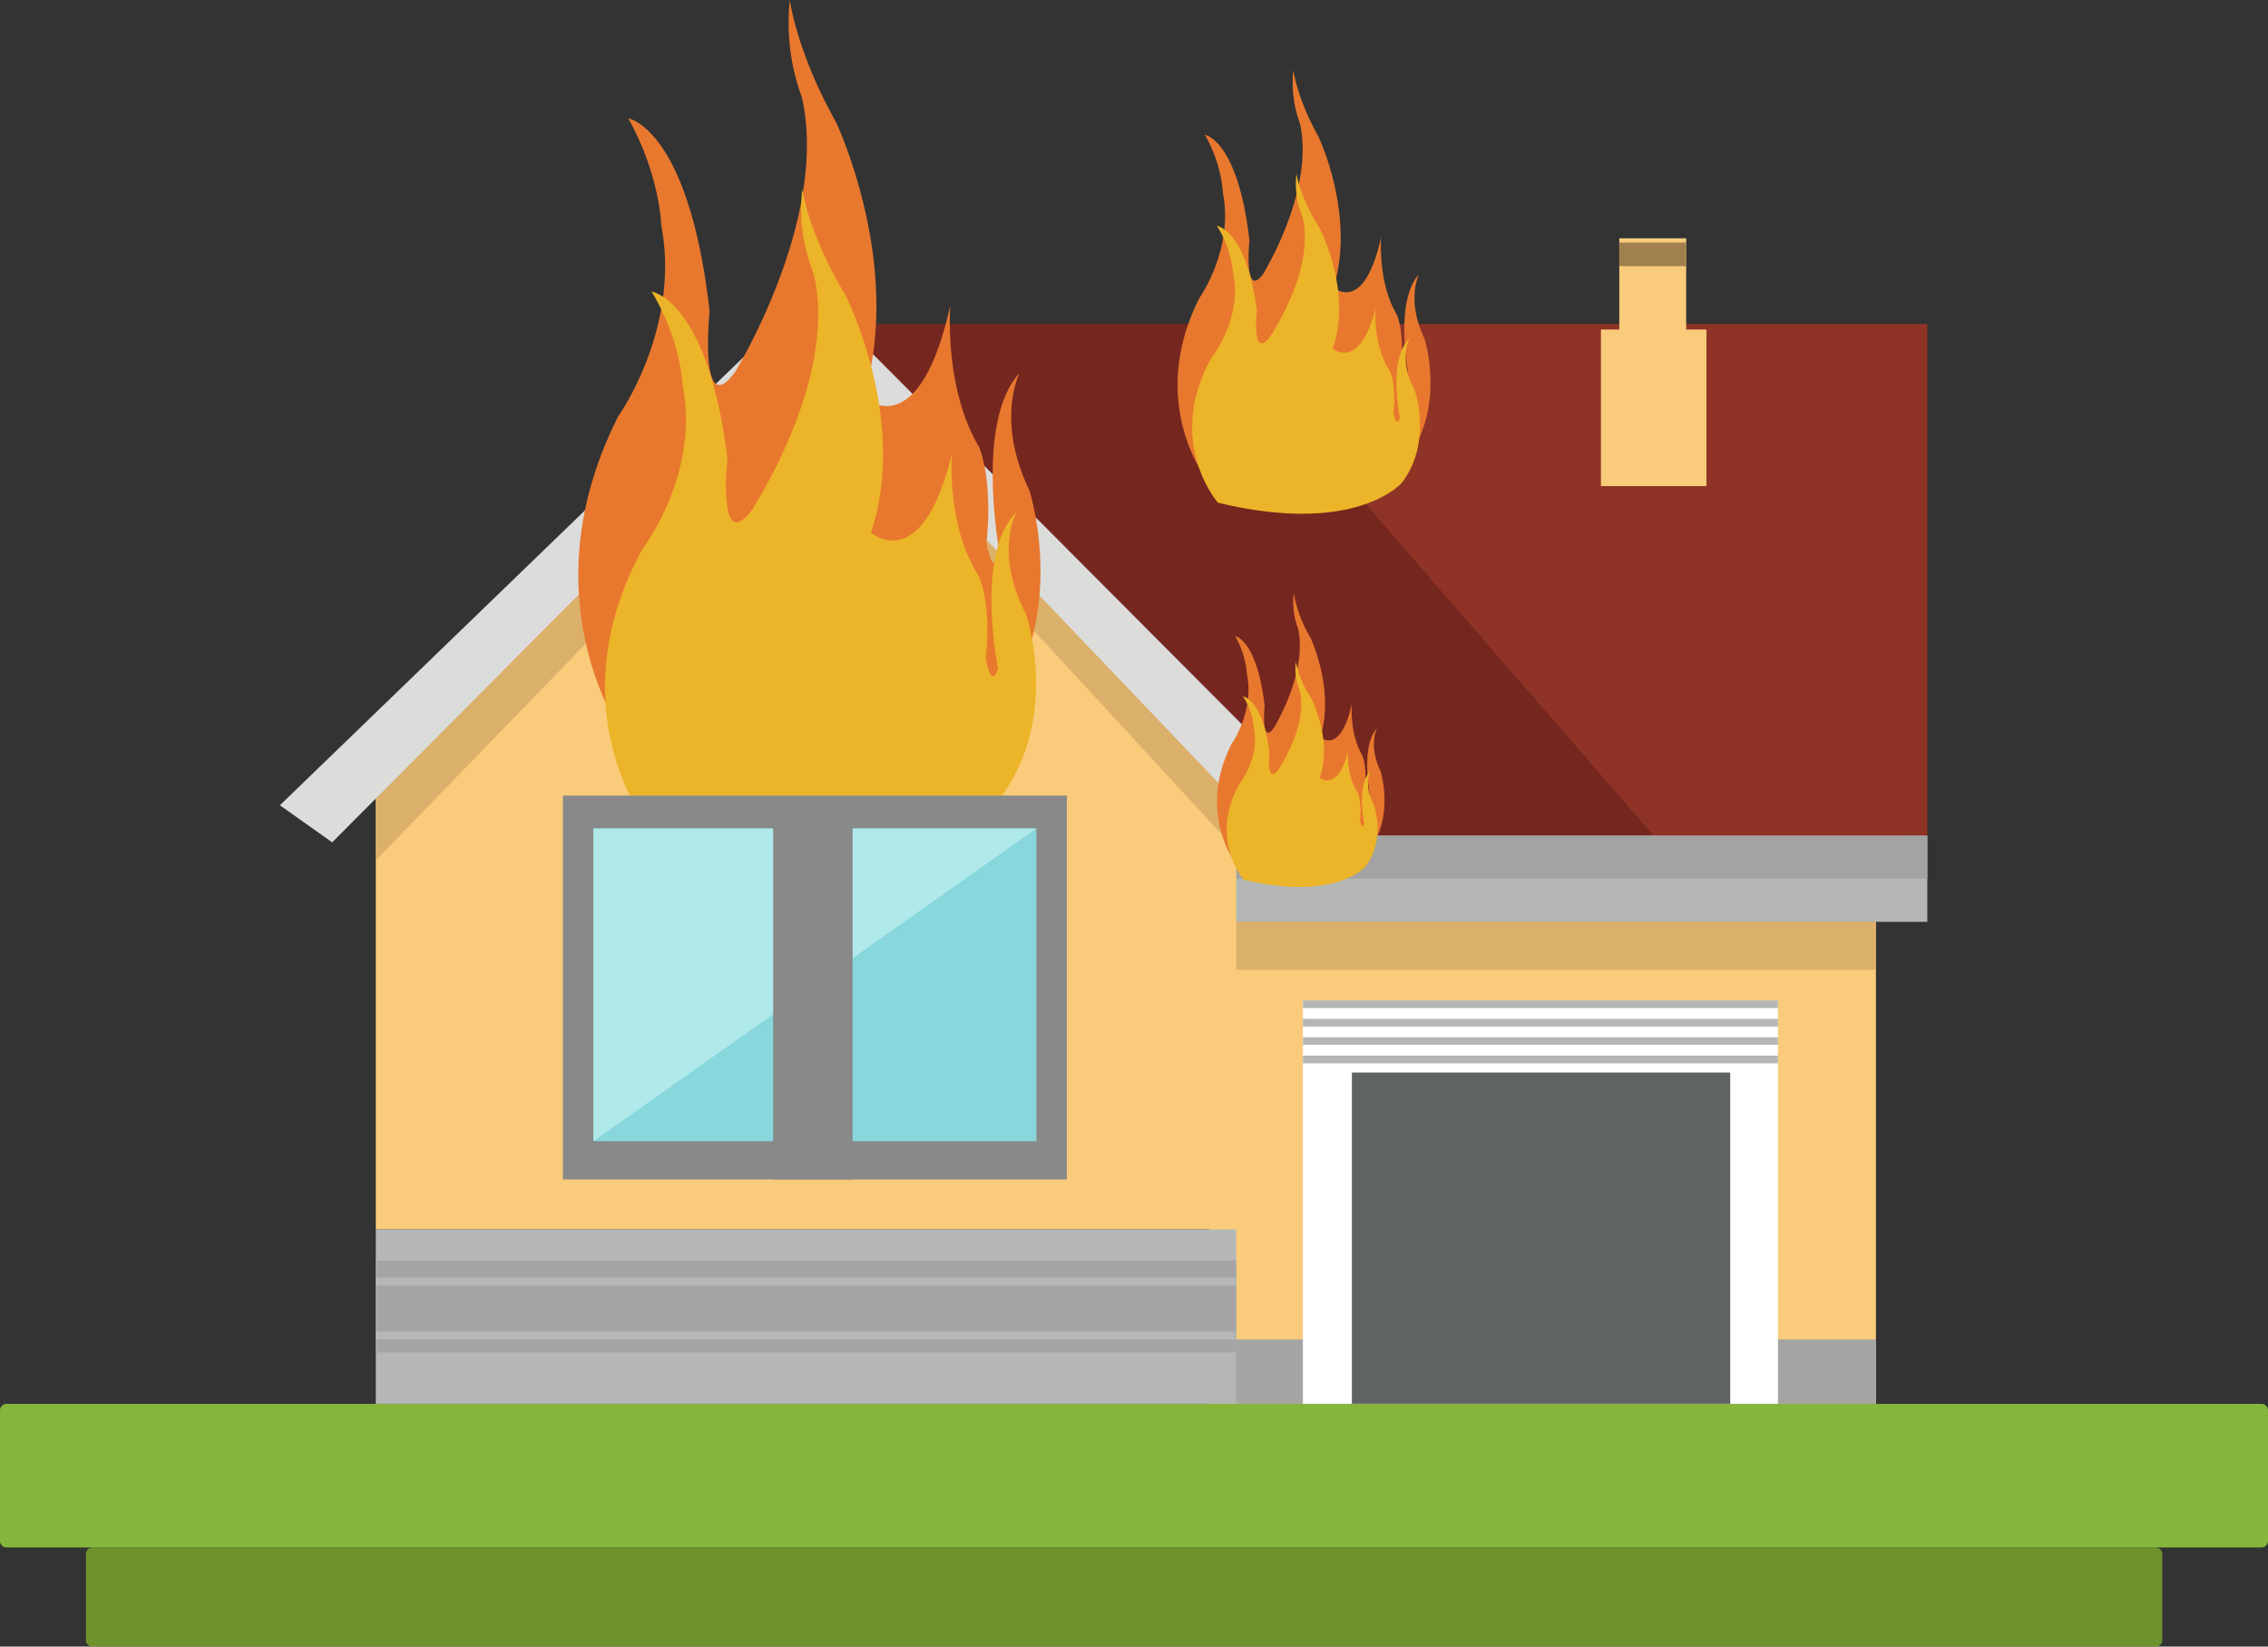 <svg xmlns="http://www.w3.org/2000/svg" xmlns:xlink="http://www.w3.org/1999/xlink" width="589.204" height="427.895" viewBox="0 0 589.204 427.895">
  <rect x="0" y="0" width="589.204" height="427.895" fill="#333333" stroke="none"/>
  <defs>
    <clipPath id="clip-path">
      <rect id="Rectangle_2768" data-name="Rectangle 2768" width="589.204" height="427.895" fill="none"/>
    </clipPath>
  </defs>
  <g id="service-botton-img6" transform="translate(0 0)">
    <path id="Path_5966" data-name="Path 5966" d="M40.475,13.871H295.5V146.839l-191.525,4.14Z" transform="translate(205.204 70.325)" fill="#8e3326"/>
    <path id="Path_5967" data-name="Path 5967" d="M137.772,13.871,253.246,146.839H137.772L34.789,13.871Z" transform="translate(176.378 70.325)" fill="#75271f"/>
    <rect id="Rectangle_2745" data-name="Rectangle 2745" width="186.548" height="22.386" transform="translate(314.15 217.165)" fill="#b4b7b6"/>
    <rect id="Rectangle_2746" data-name="Rectangle 2746" width="173.2" height="125.265" transform="translate(314.15 239.545)" fill="#f9cb7a"/>
    <rect id="Rectangle_2747" data-name="Rectangle 2747" width="173.2" height="16.741" transform="translate(314.15 348.069)" fill="#a5a5a5"/>
    <rect id="Rectangle_2748" data-name="Rectangle 2748" width="186.548" height="11.205" transform="translate(314.15 217.165)" fill="#a3a3a3"/>
    <rect id="Rectangle_2749" data-name="Rectangle 2749" width="123.414" height="104.828" transform="translate(338.478 259.982)" fill="#fff"/>
    <rect id="Rectangle_2750" data-name="Rectangle 2750" width="98.285" height="86.096" transform="translate(351.207 278.714)" fill="#606363"/>
    <rect id="Rectangle_2751" data-name="Rectangle 2751" width="123.414" height="1.991" transform="translate(338.478 264.765)" fill="#b4b7b6"/>
    <rect id="Rectangle_2752" data-name="Rectangle 2752" width="123.414" height="1.985" transform="translate(338.478 259.982)" fill="#b4b7b6"/>
    <rect id="Rectangle_2753" data-name="Rectangle 2753" width="123.414" height="1.979" transform="translate(338.478 269.554)" fill="#b4b7b6"/>
    <rect id="Rectangle_2754" data-name="Rectangle 2754" width="123.414" height="1.997" transform="translate(338.478 274.325)" fill="#b4b7b6"/>
    <rect id="Rectangle_2755" data-name="Rectangle 2755" width="27.418" height="40.687" transform="translate(415.907 85.629)" fill="#f9cb7a"/>
    <rect id="Rectangle_2756" data-name="Rectangle 2756" width="17.378" height="32.414" transform="translate(420.678 61.92)" fill="#f9cb7a"/>
    <rect id="Rectangle_2757" data-name="Rectangle 2757" width="17.378" height="6.131" transform="translate(420.678 63.031)" fill="#a0814e"/>
    <path id="Path_5968" data-name="Path 5968" d="M239.616,241.627H16.084V129.169l113.7-113.811,109.83,113.811Z" transform="translate(81.546 77.862)" fill="#f9cb7a"/>
    <g id="Group_6749" data-name="Group 6749" transform="translate(0 0)">
      <g id="Group_6748" data-name="Group 6748" clip-path="url(#clip-path)">
        <path id="Path_5969" data-name="Path 5969" d="M75.959,44.627a22.313,22.313,0,1,1-22.319-22.3,22.326,22.326,0,0,1,22.319,22.3" transform="translate(158.857 113.19)" fill="#a2c2c6"/>
        <path id="Path_5970" data-name="Path 5970" d="M68.428,41.2A18.21,18.21,0,1,1,50.224,23a18.2,18.2,0,0,1,18.2,18.2" transform="translate(162.279 116.618)" fill="#a0a0a0"/>
        <rect id="Rectangle_2758" data-name="Rectangle 2758" width="223.532" height="45.324" transform="translate(97.629 319.486)" fill="#b4b7b6"/>
        <path id="Path_5971" data-name="Path 5971" d="M16.084,130.127l114.1-114.959L240.538,126.643l-.923,17.366L131.9,27.126,16.084,146.668Z" transform="translate(81.545 76.902)" fill="#dbb06b"/>
        <rect id="Rectangle_2759" data-name="Rectangle 2759" width="223.532" height="23.867" transform="translate(97.629 327.583)" fill="#a5a5a5"/>
        <rect id="Rectangle_2760" data-name="Rectangle 2760" width="223.532" height="2.04" transform="translate(97.629 332.008)" fill="#b4b7b6"/>
        <rect id="Rectangle_2761" data-name="Rectangle 2761" width="223.532" height="2.052" transform="translate(97.629 346.035)" fill="#b4b7b6"/>
        <path id="Path_5972" data-name="Path 5972" d="M11.979,145.9,149.943,12.5l128.1,128.574L268.016,152.9,150.6,29.858,25.564,155.536Z" transform="translate(60.735 63.361)" fill="#dcdcdb"/>
        <rect id="Rectangle_2762" data-name="Rectangle 2762" width="166.189" height="12.474" transform="translate(321.161 239.544)" fill="#dbb06b"/>
        <path id="Rectangle_2763" data-name="Rectangle 2763" d="M1.7,0H587.507a1.7,1.7,0,0,1,1.7,1.7V35.621a1.7,1.7,0,0,1-1.7,1.7H1.7A1.7,1.7,0,0,1,0,35.62V1.7A1.7,1.7,0,0,1,1.7,0Z" transform="translate(0.002 364.814)" fill="#86b53c"/>
        <path id="Rectangle_2764" data-name="Rectangle 2764" d="M1.7,0h536a1.7,1.7,0,0,1,1.7,1.7V24.062a1.7,1.7,0,0,1-1.7,1.7H1.7a1.7,1.7,0,0,1-1.7-1.7V1.7A1.7,1.7,0,0,1,1.7,0Z" transform="translate(22.325 402.133)" fill="#6e932e"/>
        <path id="Path_5973" data-name="Path 5973" d="M38.294,193.929s-28.256-36.219-3.138-85.811c0,0,16.28-22.811,11.138-49.591,0,0-.285-12.9-8.571-27.776,0,0,15.709,2.477,21.136,50.1,0,0-2.859,28.747,6.568,15.861,0,0,24.547-39.679,17.409-71.413A55.87,55.87,0,0,1,79.7,0s1.712,13.4,11.994,31.746c0,0,17.694,37.2,7.138,71.419,0,0,14.27,13.4,22.55-23.806,0,0-1.712,21.33,7.424,36.7,0,0,3.709,7.933,2,24.79,0,0,1.433,9.924,3.43,2.974,0,0-6.562-34.216,5.135-46.866,0,0-6.276,12.14,2.574,30.508,0,0,9.706,30.253-6.568,54.557,0,0-23.7,31.74-97.077,11.9" transform="translate(125.491 -0.001)" fill="#e8782e"/>
        <path id="Path_5974" data-name="Path 5974" d="M38.531,175.908S12.163,144.575,35.6,101.66c0,0,15.175-19.739,10.386-42.921,0,0-.273-11.157-7.988-24.031,0,0,14.635,2.149,19.7,43.345,0,0-2.653,24.887,6.125,13.73,0,0,22.9-34.326,16.249-61.8A45.188,45.188,0,0,1,77.142,8.1s1.6,11.594,11.181,27.467c0,0,16.51,32.189,6.665,61.8,0,0,13.305,11.594,21.038-20.6,0,0-1.609,18.447,6.914,31.746,0,0,3.466,6.865,1.87,21.463,0,0,1.329,8.6,3.193,2.58,0,0-6.131-29.621,4.789-40.553,0,0-5.858,10.5,2.4,26.386,0,0,9.056,26.192-6.119,47.212,0,0-22.107,27.466-90.539,10.3" transform="translate(131.282 41.055)" fill="#ecb428"/>
        <path id="Path_5975" data-name="Path 5975" d="M56.995,95.677s-10.24-13.123-1.135-31.1c0,0,5.9-8.273,4.043-17.973a24.05,24.05,0,0,0-3.108-10.076s5.688.9,7.66,18.161c0,0-1.038,10.422,2.373,5.748,0,0,8.9-14.38,6.307-25.876A20.265,20.265,0,0,1,72.006,25.4a35.164,35.164,0,0,0,4.34,11.5s6.416,13.481,2.586,25.882c0,0,5.178,4.85,8.176-8.631,0,0-.625,7.733,2.689,13.305,0,0,1.348,2.877.722,8.984,0,0,.516,3.593,1.244,1.08,0,0-2.379-12.4,1.863-16.99,0,0-2.276,4.413.929,11.059,0,0,3.521,10.968-2.379,19.776,0,0-8.589,11.5-35.181,4.316" transform="translate(264.081 128.77)" fill="#e8782e"/>
        <path id="Path_5976" data-name="Path 5976" d="M56.926,84.952S47.694,74.379,55.9,59.9c0,0,5.311-6.665,3.636-14.477a17.811,17.811,0,0,0-2.792-8.109s5.117.722,6.889,14.622c0,0-.929,8.4,2.149,4.631,0,0,8.012-11.581,5.688-20.85a14.8,14.8,0,0,1-1.026-7.387A26.407,26.407,0,0,0,74.359,37.6S80.131,48.46,76.69,58.457c0,0,4.656,3.909,7.363-6.95,0,0-.565,6.228,2.422,10.707,0,0,1.208,2.325.656,7.241,0,0,.461,2.908,1.111.88,0,0-2.137-10,1.681-13.694,0,0-2.046,3.545.838,8.917,0,0,3.175,8.832-2.143,15.921,0,0-7.739,9.269-31.691,3.472" transform="translate(266.177 143.641)" fill="#ecb428"/>
        <path id="Path_5977" data-name="Path 5977" d="M57.806,109.139S42.346,89.315,56.1,62.17c0,0,8.9-12.486,6.094-27.139A36.284,36.284,0,0,0,57.5,19.82s8.6,1.366,11.563,27.424c0,0-1.56,15.733,3.593,8.674,0,0,13.433-21.706,9.524-39.072A30.623,30.623,0,0,1,80.471,3s.935,7.339,6.562,17.366c0,0,9.688,20.365,3.9,39.1,0,0,7.818,7.314,12.346-13.038,0,0-.941,11.679,4.067,20.1,0,0,2.027,4.334,1.093,13.56,0,0,.777,5.427,1.87,1.633,0,0-3.587-18.732,2.816-25.652,0,0-3.436,6.653,1.408,16.692,0,0,5.311,16.559-3.6,29.864,0,0-12.971,17.366-53.13,6.519" transform="translate(255.525 15.209)" fill="#e8782e"/>
        <path id="Path_5978" data-name="Path 5978" d="M57.708,92.945s-13.943-15.97-1.554-37.828c0,0,8.024-10.07,5.487-21.876a26.844,26.844,0,0,0-4.213-12.249s7.739,1.093,10.41,22.089c0,0-1.408,12.686,3.241,7,0,0,12.1-17.506,8.583-31.5A22.418,22.418,0,0,1,78.115,7.432s.844,5.918,5.918,14c0,0,8.716,16.407,3.521,31.485,0,0,7.035,5.906,11.114-10.489,0,0-.85,9.4,3.666,16.182,0,0,1.821,3.5.983,10.932,0,0,.7,4.37,1.681,1.311,0,0-3.229-15.09,2.531-20.662,0,0-3.09,5.348,1.275,13.457,0,0,4.789,13.336-3.241,24.055,0,0-11.685,14-47.855,5.238" transform="translate(258.688 37.679)" fill="#ecb428"/>
        <rect id="Rectangle_2765" data-name="Rectangle 2765" width="130.941" height="99.741" transform="translate(146.237 206.755)" fill="#888989"/>
        <rect id="Rectangle_2766" data-name="Rectangle 2766" width="115.098" height="81.258" transform="translate(154.146 215.301)" fill="#87d7dd"/>
        <path id="Path_5979" data-name="Path 5979" d="M25.4,116.729l115.1-81.258H25.4Z" transform="translate(128.754 179.832)" fill="#b0e9ea"/>
        <rect id="Rectangle_2767" data-name="Rectangle 2767" width="20.638" height="95.778" transform="translate(200.855 210.718)" fill="#888989"/>
      </g>
    </g>
  </g>
</svg>
